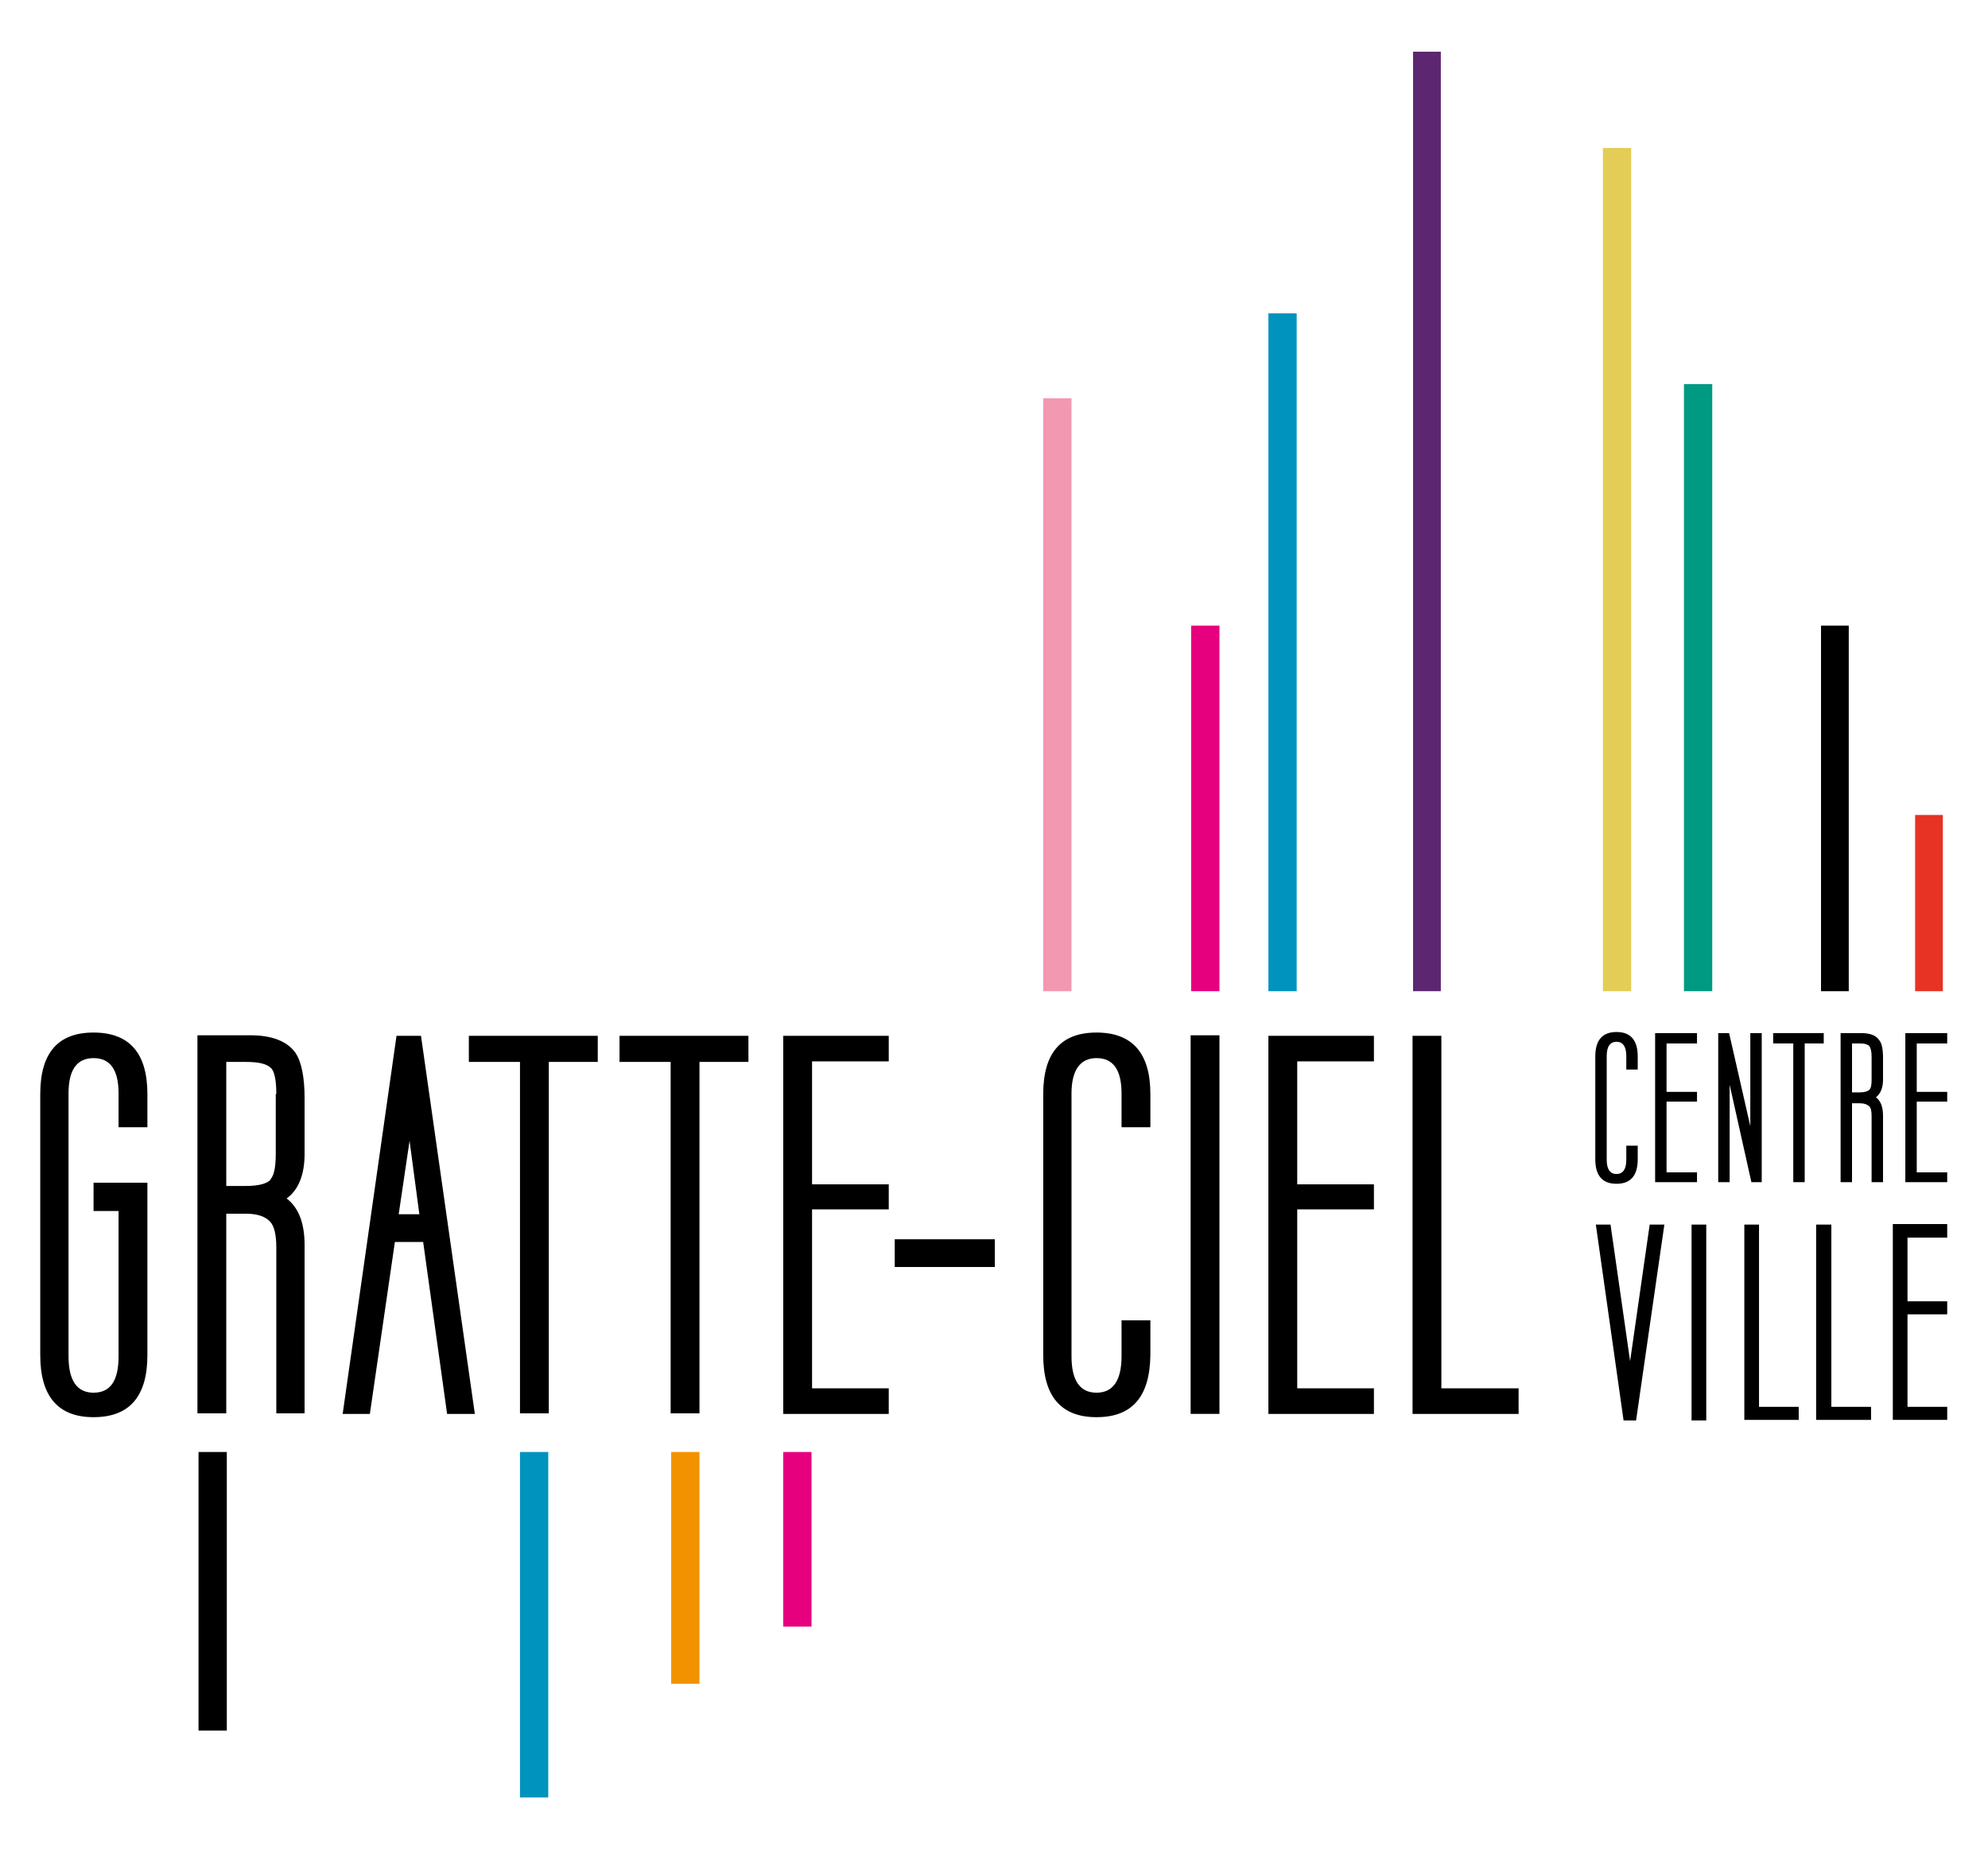 <?xml version="1.0" encoding="utf-8"?>
<!-- Generator: Adobe Illustrator 24.3.0, SVG Export Plug-In . SVG Version: 6.00 Build 0)  -->
<svg version="1.1" id="Calque_1" xmlns="http://www.w3.org/2000/svg" xmlns:xlink="http://www.w3.org/1999/xlink" x="0px" y="0px"
	 viewBox="0 0 365.5 340" style="enable-background:new 0 0 365.5 340;" xml:space="preserve">
<style type="text/css">
	.st0{fill:#F39200;}
	.st1{fill:#E6007E;}
	.st2{fill:#F298B0;}
	.st3{fill:#0093BE;}
	.st4{fill:#5D2670;}
	.st5{fill:#E3CD57;}
	.st6{fill:#009982;}
	.st7{fill:#E63323;}
	.st8{clip-path:url(#SVGID_2_);}
	.st9{clip-path:url(#SVGID_4_);}
</style>
<rect x="123.4" y="266.9" class="st0" width="5.2" height="42.6"/>
<rect x="144" y="266.9" class="st1" width="5.2" height="32.1"/>
<rect x="219" y="115" class="st1" width="5.2" height="67.2"/>
<rect x="191.8" y="73.2" class="st2" width="5.2" height="109"/>
<rect x="233.2" y="57.6" class="st3" width="5.2" height="124.6"/>
<rect x="259.8" y="9.5" class="st4" width="5.1" height="172.7"/>
<rect x="294.7" y="27.2" class="st5" width="5.2" height="155"/>
<rect x="309.6" y="70.6" class="st6" width="5.2" height="111.6"/>
<rect x="36.5" y="266.9" width="5.2" height="51.2"/>
<rect x="334.8" y="115" width="5.1" height="67.2"/>
<rect x="352.1" y="149.8" class="st7" width="5.1" height="32.4"/>
<g>
	<defs>
		<rect id="SVGID_1_" x="-5.8" y="-18.6" width="377.1" height="377.1"/>
	</defs>
	<clipPath id="SVGID_2_">
		<use xlink:href="#SVGID_1_"  style="overflow:visible;"/>
	</clipPath>
	<path class="st8" d="M17.2,260.5c-6.5,0-9.8-3.8-9.8-11.4v-48c0-7.6,3.3-11.3,9.8-11.3c6.6,0,9.9,3.8,9.9,11.3v6.1h-5.3V201
		c0-4.3-1.5-6.5-4.6-6.5s-4.6,2.2-4.6,6.5v48.3c0,4.4,1.5,6.7,4.6,6.7s4.6-2.2,4.6-6.7v-26.7h-4.6v-5.2h9.9v31.7
		C27.1,256.7,23.8,260.5,17.2,260.5 M50.8,259.9v-30.6c0-2.4-0.4-3.9-1.1-4.7c-0.9-1-2.4-1.5-4.5-1.5h-3.6v36.7h-5.3v-69.5H46
		c4,0,6.8,1.1,8.3,3.2c1.1,1.6,1.7,4.4,1.7,8.4v10.2c0,3.8-1.1,6.6-3.3,8.2c2.2,1.7,3.3,4.5,3.3,8.6v30.9H50.8z M50.8,201.1
		c0-2.4-0.3-4-0.9-4.7c-0.4-0.4-0.9-0.7-1.7-0.9c-0.7-0.2-1.7-0.3-3-0.3h-3.6v22.8h3.6c2.3,0,3.9-0.4,4.6-1.2h-0.1
		c0.7-0.7,1-2.3,1-4.8V201.1z M82.2,259.9l-4.4-31.6h-5.2L68,259.9h-5l9.9-69.5h4.5l9.9,69.5H82.2z M73.3,223.2h3.8l-1.8-13.5
		L73.3,223.2z M100.9,195.2v64.6h-5.3v-64.6h-9.4v-4.8h23.7v4.8H100.9z M128.6,195.2v64.6h-5.3v-64.6h-9.4v-4.8h23.7v4.8H128.6z
		 M144,259.9v-69.5h19.4v4.7h-14.1v22.6h14.1v4.6h-14.1v32.9h14.1v4.7H144z M164.5,227.8h18.4v5.1h-18.4V227.8z M201.6,260.5
		c-6.5,0-9.8-3.8-9.8-11.4v-48c0-7.6,3.3-11.3,9.8-11.3c6.6,0,9.9,3.8,9.9,11.3v6.1h-5.3V201c0-4.3-1.5-6.5-4.6-6.5
		c-3,0-4.6,2.2-4.6,6.5v48.3c0,4.4,1.5,6.7,4.6,6.7c3,0,4.6-2.2,4.6-6.7v-6.6h5.3v6.4C211.4,256.7,208.2,260.5,201.6,260.5
		 M218.9,190.3h5.3v69.6h-5.3V190.3z M233.2,259.9v-69.5h19.4v4.7h-14.1v22.6h14.1v4.6h-14.1v32.9h14.1v4.7H233.2z M259.7,259.9
		v-69.5h5.3v64.8h14.2v4.7H259.7z"/>
</g>
<path d="M306,225.1h-2.7l-3.6,25.1l-3.6-25.1h-2.7l5.1,36h2.3L306,225.1z M358,261v-2.4h-7.3v-17h7.3v-2.4h-7.3v-11.7h7.3v-2.5h-10
	v36H358z"/>
<rect x="311" y="225.1" width="2.7" height="36"/>
<g>
	<defs>
		<rect id="SVGID_3_" x="-5.8" y="-18.6" width="377.1" height="377.1"/>
	</defs>
	<clipPath id="SVGID_4_">
		<use xlink:href="#SVGID_3_"  style="overflow:visible;"/>
	</clipPath>
	<path class="st9" d="M301.1,213.1v-2.5H299v2.6c0,1.7-0.6,2.6-1.8,2.6c-1.2,0-1.8-0.9-1.8-2.6v-19.1c0-1.7,0.6-2.6,1.8-2.6
		c1.2,0,1.8,0.9,1.8,2.6v2.5h2.1v-2.4c0-3-1.3-4.5-3.9-4.5c-2.6,0-3.9,1.5-3.9,4.5v18.9c0,3,1.3,4.5,3.9,4.5
		C299.8,217.6,301.1,216.1,301.1,213.1 M312,217.3v-1.8h-5.6v-13h5.6v-1.8h-5.6v-8.9h5.6v-1.9h-7.7v27.4H312z M346.2,217.3v-12.2
		c0-1.6-0.4-2.7-1.3-3.4c0.8-0.6,1.3-1.7,1.3-3.2v-4c0-1.6-0.2-2.7-0.7-3.3c-0.6-0.9-1.7-1.3-3.3-1.3h-3.8v27.4h2.1v-14.5h1.4
		c0.8,0,1.4,0.2,1.8,0.6c0.3,0.3,0.4,0.9,0.4,1.8v12.1H346.2z M344.1,198.4c0,1-0.1,1.6-0.4,1.9h0c-0.3,0.3-0.9,0.5-1.8,0.5h-1.4v-9
		h1.4c1,0,1.5,0.2,1.8,0.5c0.2,0.3,0.4,0.9,0.4,1.9V198.4z M358,217.3v-1.8h-5.6v-13h5.6v-1.8h-5.6v-8.9h5.6v-1.9h-7.7v27.4H358z"/>
</g>
<polygon points="323.9,217.3 323.9,189.9 321.8,189.9 321.8,207 317.9,189.9 315.9,189.9 315.9,217.3 318,217.3 318,199.4 
	322,217.3 "/>
<polygon points="335.3,191.8 335.3,189.9 326,189.9 326,191.8 329.7,191.8 329.7,217.3 331.8,217.3 331.8,191.8 "/>
<polygon points="330.7,261 330.7,258.6 323.4,258.6 323.4,225.1 320.7,225.1 320.7,261 "/>
<polygon points="344,261 344,258.6 336.7,258.6 336.7,225.1 333.9,225.1 333.9,261 "/>
<rect x="95.6" y="266.9" class="st3" width="5.2" height="63.5"/>
</svg>
